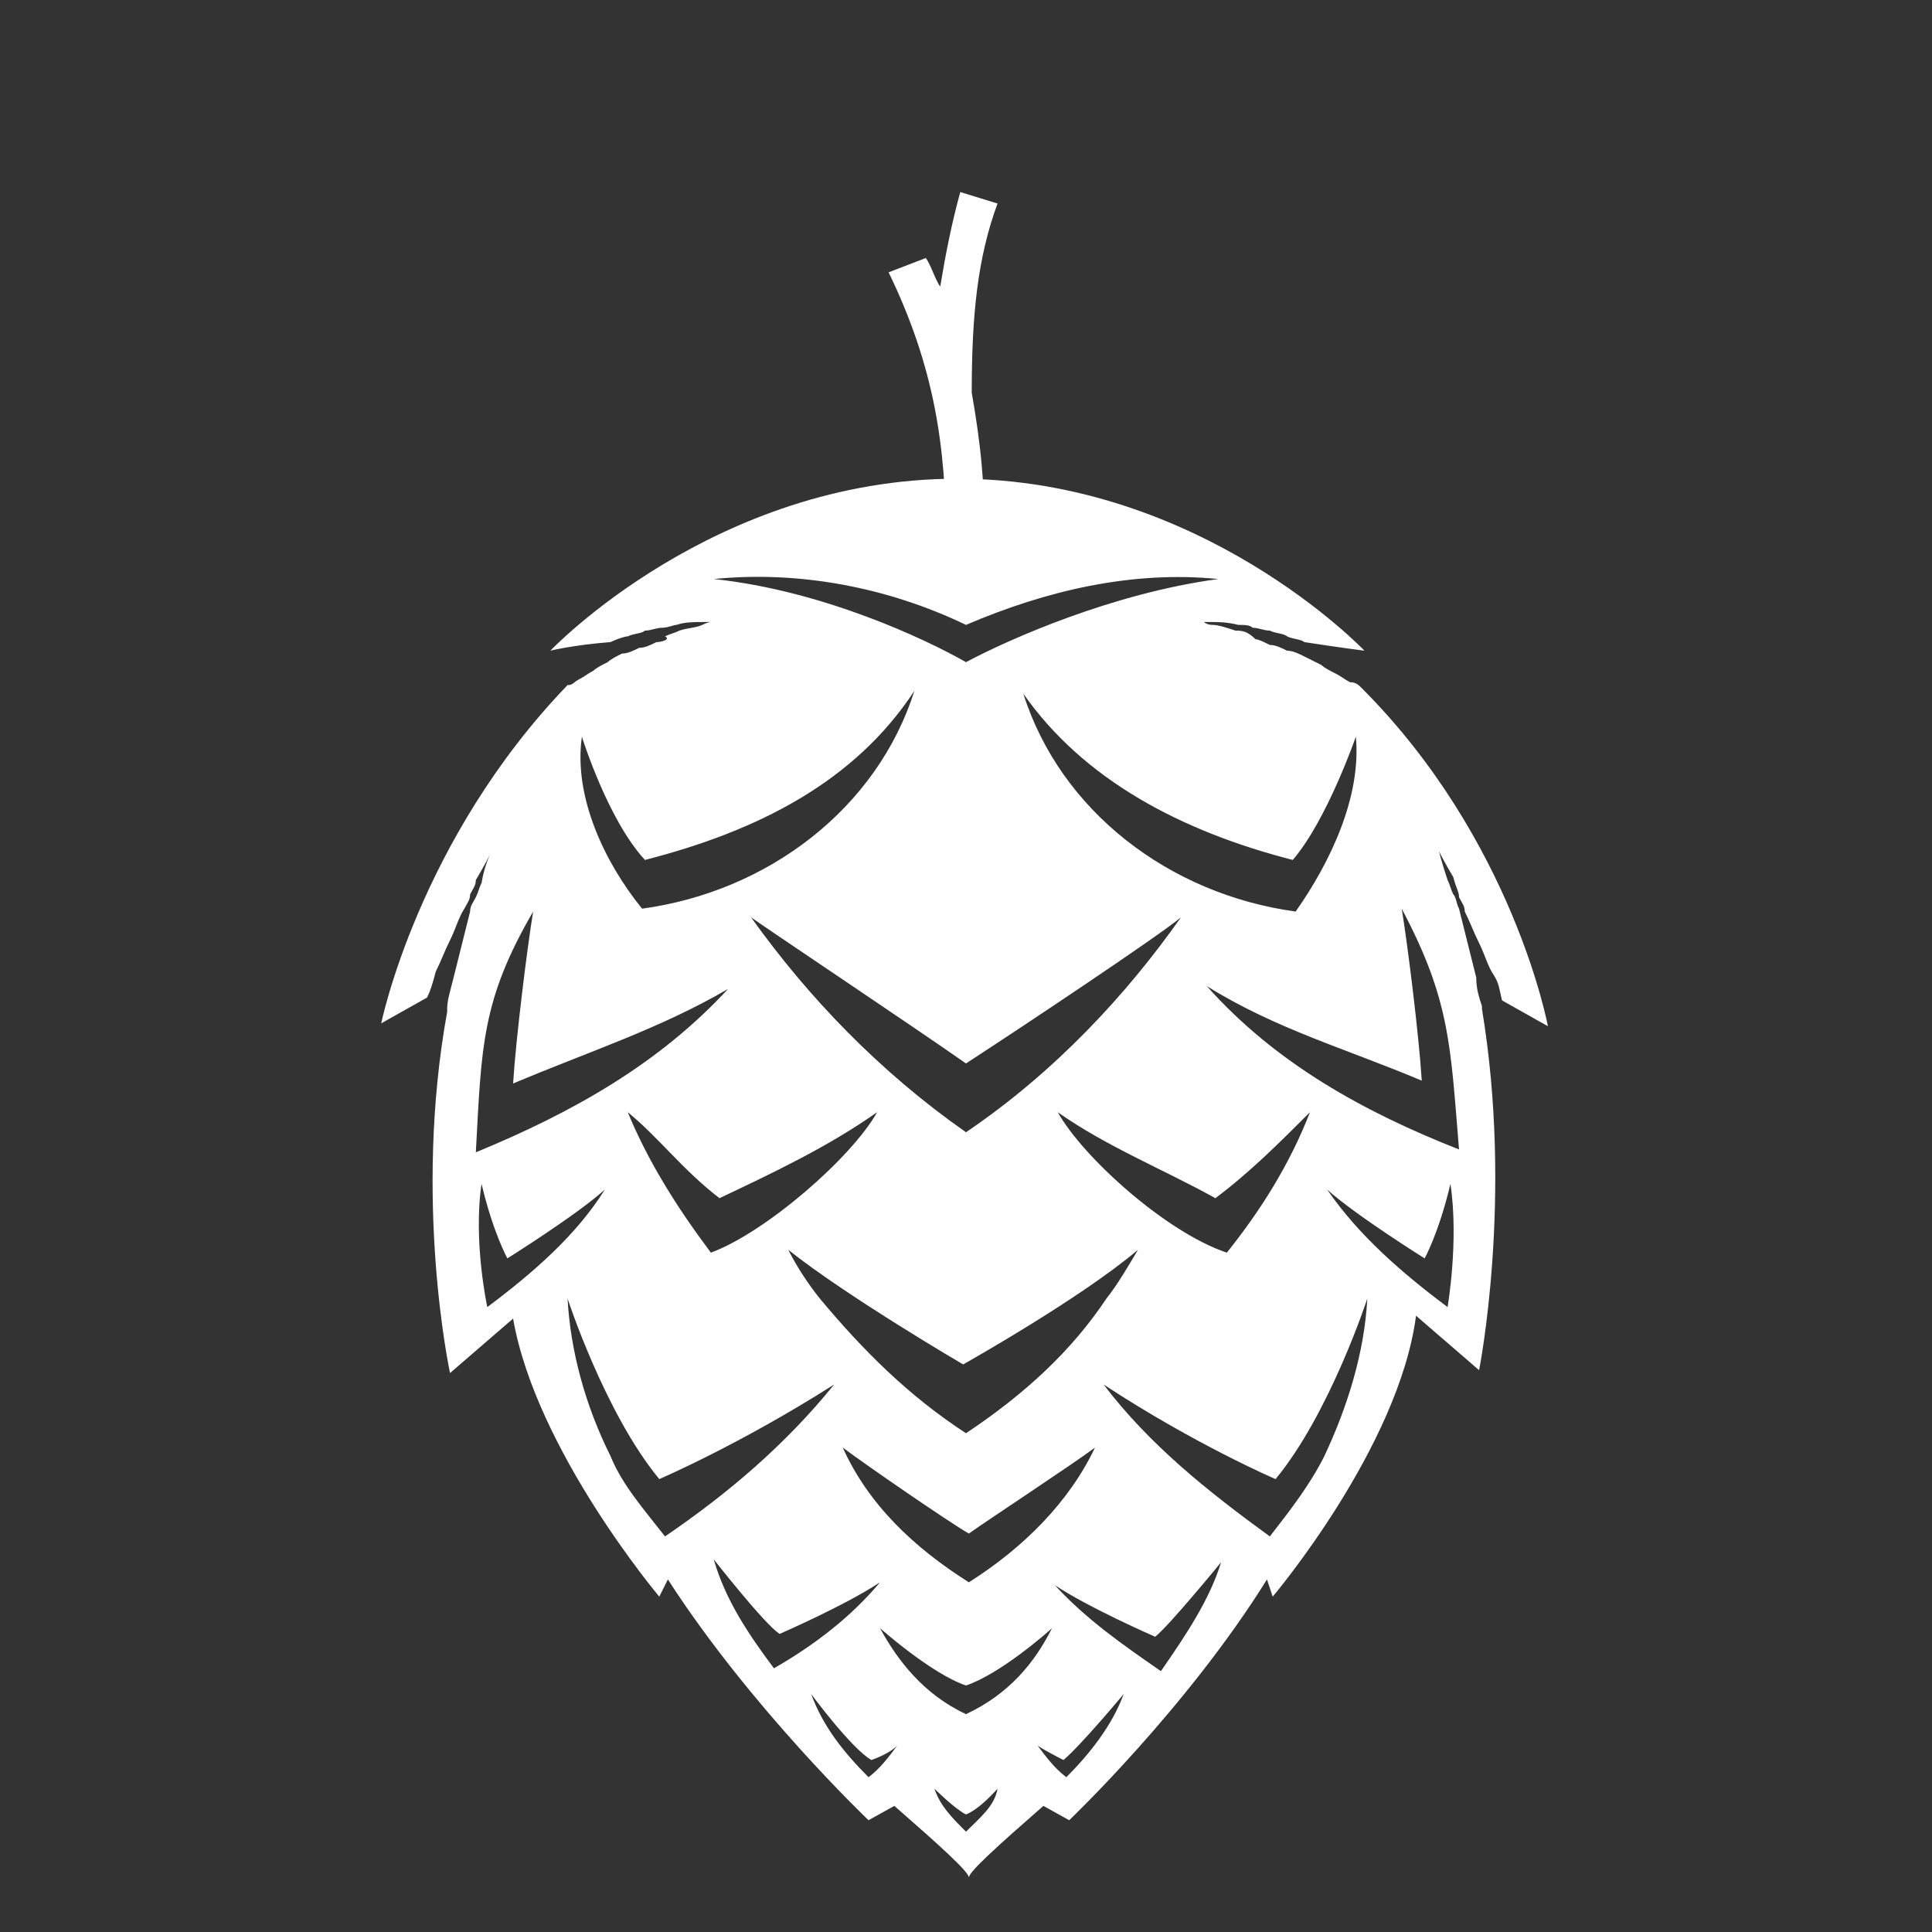 <?xml version="1.0" encoding="utf-8"?>
<!-- Generator: Adobe Illustrator 21.1.0, SVG Export Plug-In . SVG Version: 6.00 Build 0)  -->
<svg version="1.1" id="Capa_1" xmlns="http://www.w3.org/2000/svg" xmlns:xlink="http://www.w3.org/1999/xlink" x="0px" y="0px"
	 viewBox="0 0 67.4 67.4" style="enable-background:new 0 0 67.4 67.4;" xml:space="preserve">
<rect x="0" y="0" width="67.4" height="67.4" fill="#333333" stroke="none"/>
<style type="text/css">
	.st0{fill:#FFFFFF;}
</style>
<g>
	<g>
		<g>
			<g>
				<g>
					<path class="st0" d="M33.9,13.7c0-2.7,0.2-4.7,0.9-6.6l-1.3-0.4c-0.3,1.1-0.5,2.1-0.7,3.3c-0.2-0.3-0.3-0.7-0.5-1L31,9.5
						c1.6,3.3,2,6.1,2,9.3h1.3C34.4,17.1,34.2,15.4,33.9,13.7L33.9,13.7z"/>
				</g>
			</g>
		</g>
		<g>
			<g>
				<path class="st0" d="M50.9,31.3c0.1,0.2,0.2,0.3,0.2,0.5c0.2,0.4,0.3,0.7,0.5,1.1c0.2,0.4,0.3,0.8,0.5,1.1
					c0.2,0.3,0.2,0.5,0.3,0.9l1.6,0.9c0,0-1.2-6.5-6.5-11.8c-0.1-0.1-0.2-0.2-0.4-0.2c-0.2-0.1-0.3-0.2-0.5-0.3
					c-0.2-0.1-0.4-0.2-0.5-0.3c-0.2-0.1-0.4-0.2-0.6-0.3c-0.2-0.1-0.4-0.2-0.6-0.2c-0.2-0.1-0.4-0.2-0.6-0.2
					c-0.2-0.1-0.4-0.2-0.5-0.2C43.5,22,43.3,22,43.1,22c-0.3-0.1-0.6-0.2-0.8-0.2c-0.2,0-0.3-0.1-0.3-0.1s0.1,0,0.3,0
					c0.2,0,0.5,0,0.9,0.1c0.2,0,0.4,0,0.5,0.1c0.2,0,0.4,0.1,0.6,0.1c0.2,0.1,0.5,0.1,0.6,0.2c0.2,0.1,0.5,0.1,0.6,0.2l0,0
					c1.3,0.2,2.1,0.3,2.1,0.3s-5.7-6-14.2-6s-14.2,6-14.2,6s0.8-0.2,2.1-0.3l0,0c0.2-0.1,0.5-0.2,0.6-0.2c0.2-0.1,0.5-0.1,0.6-0.2
					c0.2,0,0.4-0.1,0.6-0.1c0.2,0,0.4-0.1,0.5-0.1c0.3-0.1,0.6-0.1,0.9-0.1c0.2,0,0.3,0,0.3,0s-0.1,0-0.3,0.1
					c-0.2,0.1-0.5,0.1-0.8,0.2c-0.2,0.1-0.3,0.1-0.5,0.2c0.2,0.1-0.1,0.2-0.3,0.2c-0.2,0.1-0.4,0.2-0.6,0.2
					c-0.2,0.1-0.4,0.2-0.6,0.2c-0.2,0.1-0.4,0.2-0.5,0.3c-0.2,0.1-0.4,0.2-0.5,0.3c-0.2,0.1-0.3,0.2-0.5,0.3
					c-0.2,0.1-0.2,0.2-0.4,0.2c-5.2,5.4-6.5,11.8-6.5,11.8l1.6-0.9c0.1-0.2,0.2-0.5,0.3-0.9c0.2-0.4,0.3-0.7,0.5-1.1
					c0.2-0.4,0.3-0.8,0.5-1.1c0.1-0.2,0.2-0.3,0.2-0.5c0.1-0.2,0.2-0.3,0.2-0.5c0.3-0.5,0.5-0.9,0.5-0.9s-0.2,0.4-0.3,1
					c-0.1,0.2-0.1,0.3-0.2,0.5c-0.1,0.2-0.2,0.3-0.2,0.5c-0.1,0.4-0.2,0.8-0.3,1.2c-0.1,0.4-0.2,0.8-0.3,1.2c-0.1,0.4-0.2,0.7-0.2,1
					c0,0,0,0,0,0.1c-1.2,6.6,0.1,12.6,0.1,12.6l2.2-1.9c0.8,4.6,5.1,9.7,5.1,9.7l0.3-0.6c2.9,4.5,7,8.4,7,8.4l0.9-0.5
					c1.6,1.4,2.6,2.3,2.6,2.5c0-0.2,1-1.1,2.6-2.5l0.9,0.5c0,0,4.1-3.9,6.9-8.4l0.2,0.6c0,0,4.4-5.2,5-9.8l0,0l0,0l2.2,1.9
					c0,0,1.2-6,0.1-12.6c0,0,0,0,0-0.1c-0.1-0.3-0.2-0.6-0.2-1c-0.1-0.4-0.2-0.8-0.3-1.2c-0.1-0.4-0.2-0.8-0.3-1.2
					c-0.1-0.2-0.1-0.4-0.2-0.5c-0.1-0.2-0.1-0.3-0.2-0.5c-0.2-0.6-0.3-1-0.3-1s0.2,0.4,0.5,0.9C50.8,31,50.9,31.1,50.9,31.3z
					 M45.1,30c1.2-1.4,2.2-4.3,2.2-4.3c0-0.1,0,0.2,0,0c0.2,2.1-0.9,4.4-2.1,6.1c-4.4-0.6-8.2-3.5-9.5-7.6
					C37.8,27.2,41.2,29,45.1,30z M29.4,50.5c0.8,0.6,3.7,2.6,4.4,3c0.7-0.5,3.6-2.4,4.4-3c-0.9,1.9-2.5,3.5-4.4,4.7l0,0l0,0l0,0
					C31.9,54,30.3,52.5,29.4,50.5z M33.7,50L33.7,50L33.7,50L33.7,50L33.7,50c-2-1.3-3.6-2.9-5.1-4.7c-0.4-0.5-0.8-1.1-1.1-1.7
					c2,1.6,6.1,4,6.1,4s4.1-2.3,6.1-4c-0.3,0.5-0.7,1.2-1.1,1.7C37.4,47.1,35.8,48.6,33.7,50z M24.8,43.7c-1.2-1.6-2.2-3.2-2.9-4.9
					c1.1,0.9,1.9,2,3.2,3c1.9-0.9,3.8-1.8,5.5-3C29.7,40.4,26.7,43,24.8,43.7z M36.9,38.8c1.7,1.2,3.7,2,5.5,3
					c1.2-0.9,2.2-1.9,3.3-3c-0.7,1.8-1.7,3.4-2.9,4.9C40.7,43,37.8,40.4,36.9,38.8z M33.7,39.5L33.7,39.5L33.7,39.5
					c-3-2.1-5.5-4.7-7.5-7.5c0.7,0.5,5.5,3.7,7.5,5.1c2-1.3,6.8-4.5,7.5-5.1C39.3,34.7,36.8,37.4,33.7,39.5z M24.9,20.2
					c3-0.3,6.1,0.3,8.8,1.6c2.8-1.2,5.8-1.9,8.8-1.6c-3.7,0.5-7.3,2.1-8.8,2.9l0,0l0,0l0,0C32.3,22.3,28.7,20.6,24.9,20.2z
					 M20.3,25.7c0,0,0.9,2.9,2.2,4.3c3.9-1,7.3-2.7,9.4-5.9c-1.3,4.1-5.1,7-9.5,7.6C21.1,30.1,20,27.8,20.3,25.7
					C20.3,25.8,20.3,25.6,20.3,25.7z M18.6,31.8c-0.2,1.2-0.6,4.4-0.7,6c2.6-1.1,5.1-1.9,7.5-3.3c-2.4,2.6-5.4,4.3-8.8,5.7
					C16.8,36.5,16.8,34.9,18.6,31.8z M17,45.6c0,0-0.5-2.3-0.2-4.3c0.4,1.7,0.9,2.6,0.9,2.6s2.4-1.5,3.4-2.4
					C20.1,43.1,18.6,44.4,17,45.6z M23.2,53.6c-0.7-0.9-1.5-1.8-1.9-2.8c-0.9-1.8-1.4-3.7-1.5-5.5c0,0,1.3,4,3.2,6.3
					c0,0,2.8-1.2,6.1-3.3C27.4,50.4,25.4,52.1,23.2,53.6z M24.9,54.4c0,0,1.8,2.3,2.3,2.6c0,0,2.3-1,3.5-1.8c-1,1.2-2.3,2.2-3.7,3
					C26.1,57,25.3,55.8,24.9,54.4z M30.3,62c-0.9-0.9-1.6-1.8-2-2.9c0,0,1.4,1.9,2.1,2.3c0,0,0.6-0.2,0.9-0.5
					C31,61.3,30.7,61.7,30.3,62z M33.7,63.9v-0.4V63.9c-0.5-0.5-0.9-0.9-1.1-1.5c0,0,0.7,0.7,1.1,0.9c0.5-0.2,1.1-0.9,1.1-0.9
					C34.7,63,34.2,63.4,33.7,63.9z M33.7,59.8L33.7,59.8L33.7,59.8L33.7,59.8L33.7,59.8c-1.5-0.7-2.4-1.9-3-3c0,0,1.8,1.6,3,2
					c1.2-0.4,2.9-1.9,3-2C36.1,58,35.2,59.1,33.7,59.8z M37.2,62c-0.4-0.3-0.7-0.7-1-1.1c0.3,0.2,0.9,0.5,0.9,0.5
					c0.6-0.5,2.1-2.3,2.1-2.3C38.8,60.2,38,61.2,37.2,62z M40.5,58.3c-1.3-0.9-2.6-1.8-3.7-3c1.2,0.8,3.5,1.8,3.5,1.8
					c0.5-0.4,2.3-2.6,2.3-2.6C42.2,55.8,41.4,57,40.5,58.3z M46.2,50.8c-0.5,1-1.2,1.9-1.9,2.8c-2.2-1.6-4.2-3.2-5.8-5.3
					c3.2,2.1,6,3.3,6,3.3c1.9-2.3,3.2-6.3,3.2-6.3C47.6,47.2,47,49.1,46.2,50.8z M50.5,45.6c-1.6-1.2-3.1-2.5-4.2-4.1
					c1,0.9,3.4,2.4,3.4,2.4s0.5-0.9,0.9-2.6C50.9,43.3,50.5,45.6,50.5,45.6z M50.9,40.1c-3.3-1.3-6.4-3-8.8-5.7
					c2.4,1.5,4.9,2.2,7.5,3.3c-0.1-1.6-0.5-4.8-0.7-6C50.6,34.9,50.6,36.5,50.9,40.1z"/>
			</g>
		</g>
	</g>
</g>
</svg>
